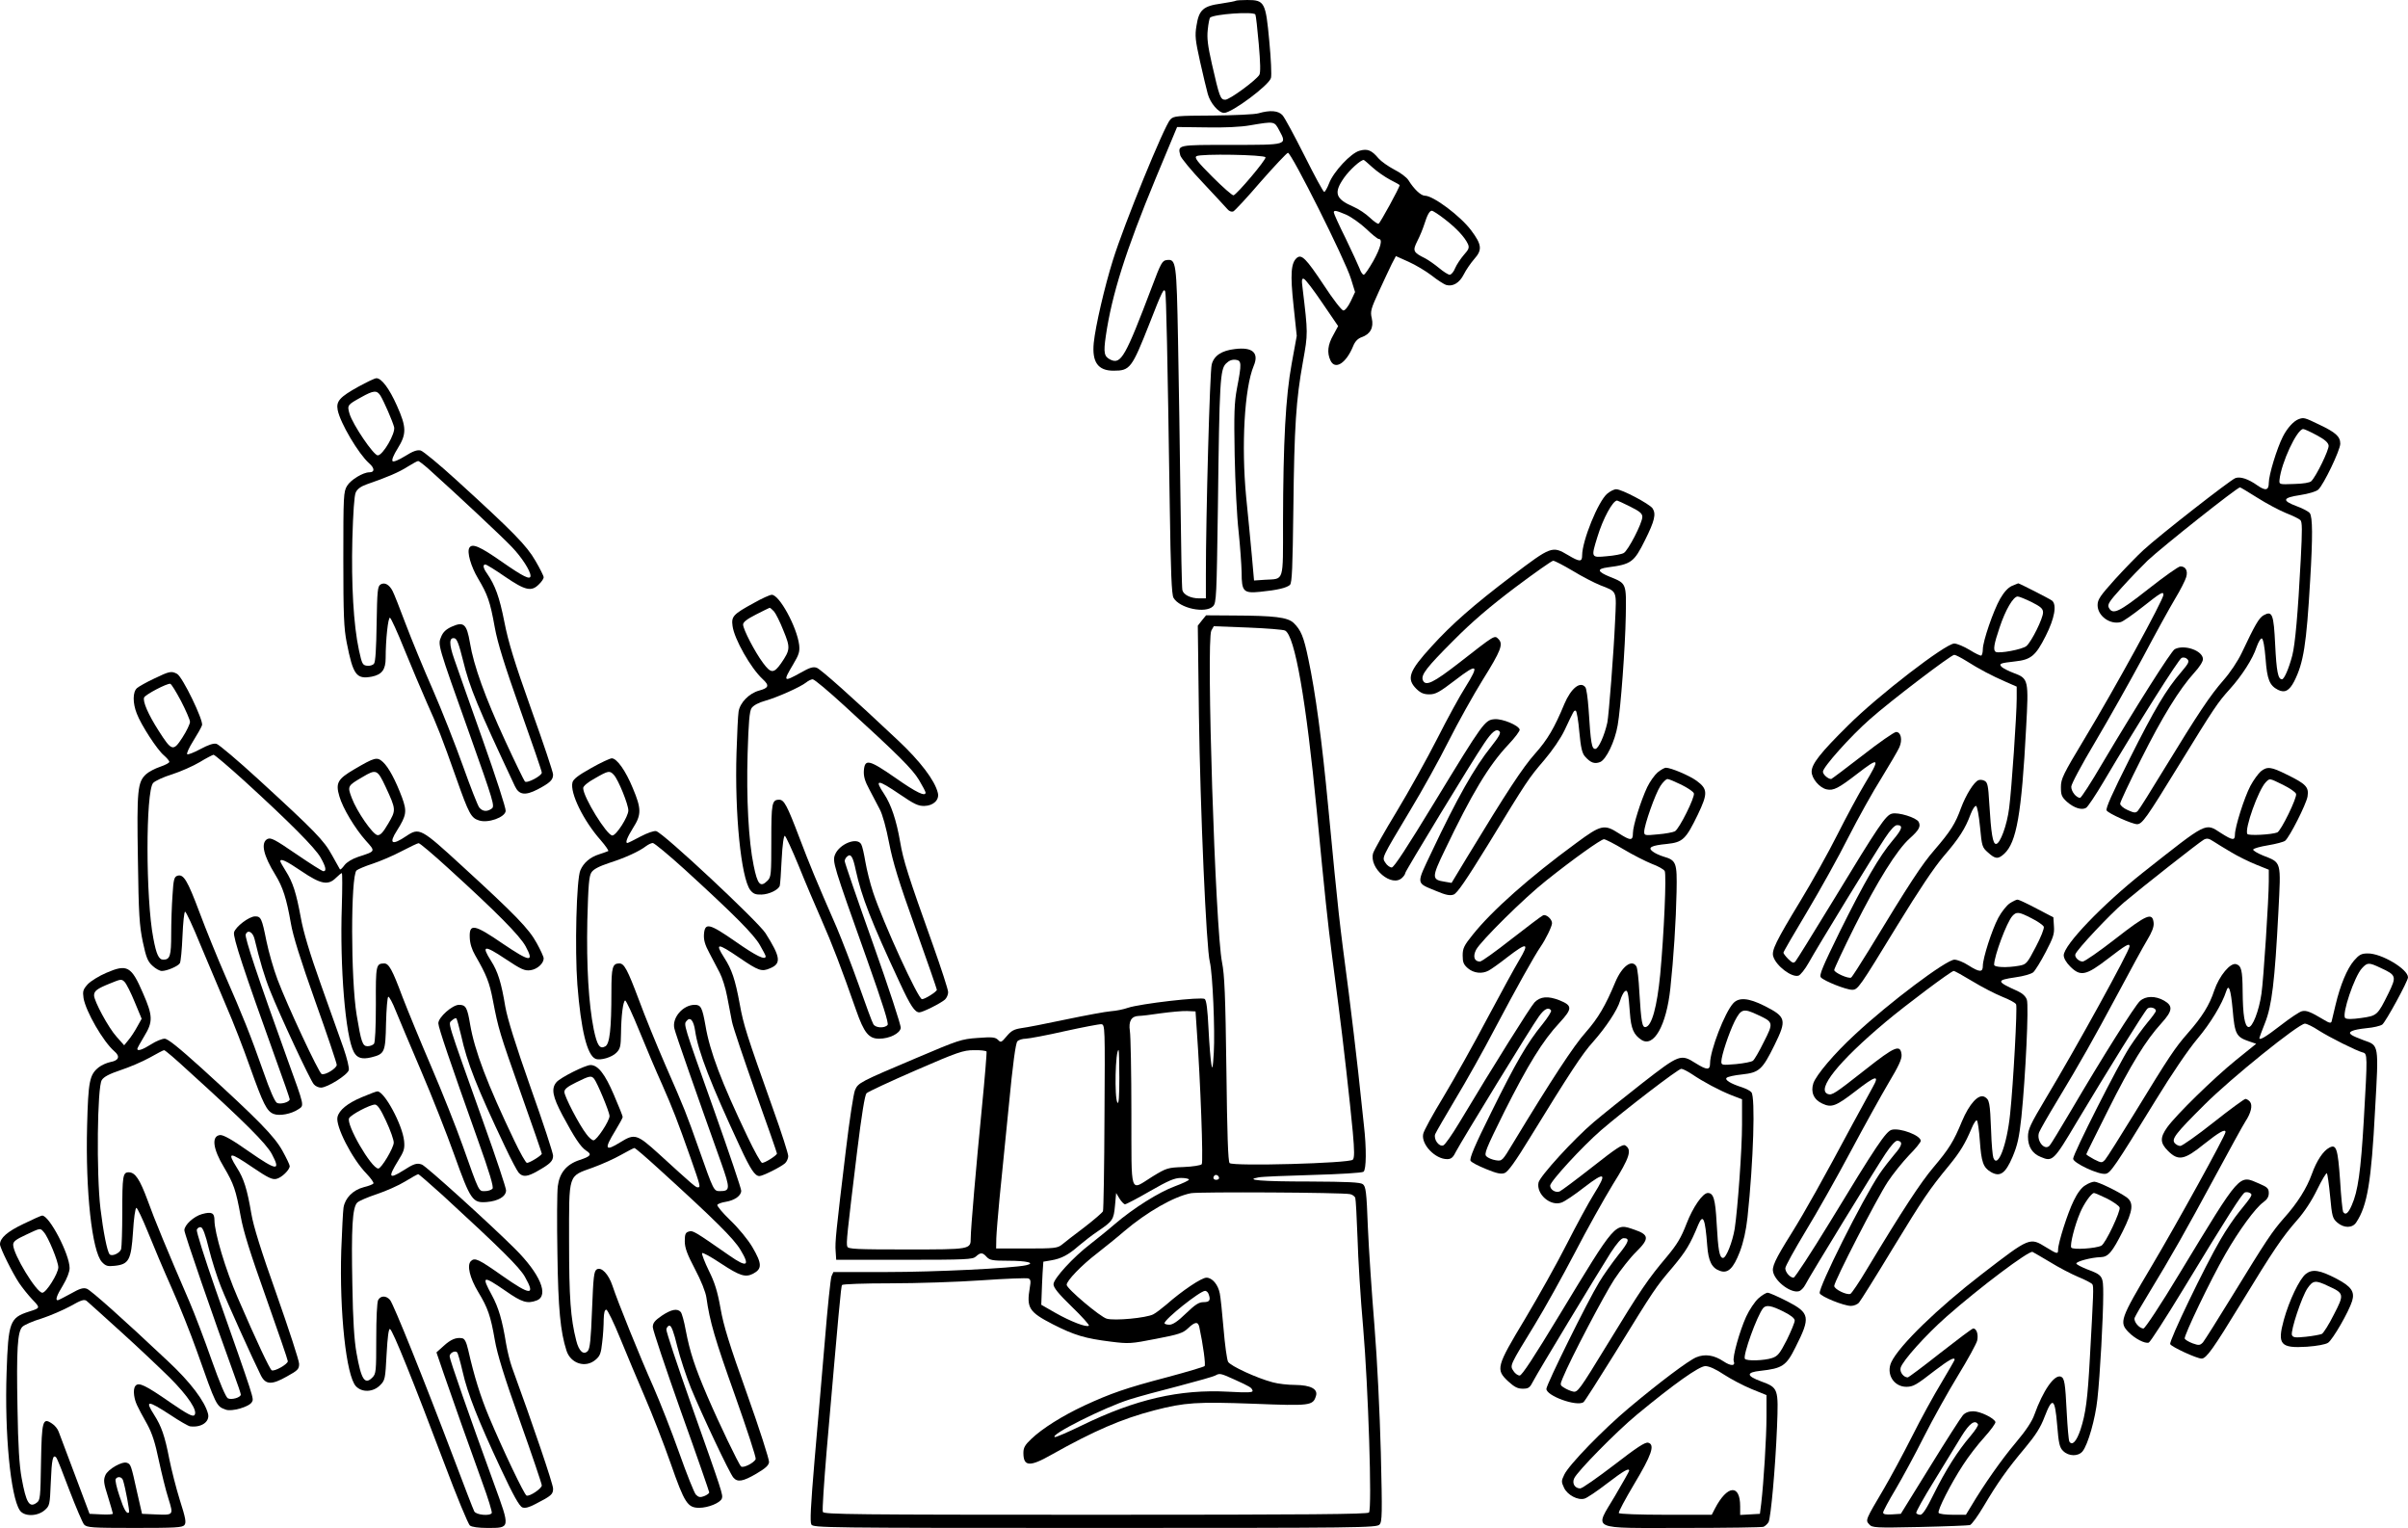 <?xml version="1.0" standalone="no"?>
<!DOCTYPE svg PUBLIC "-//W3C//DTD SVG 20010904//EN"
 "http://www.w3.org/TR/2001/REC-SVG-20010904/DTD/svg10.dtd">
<svg version="1.0" xmlns="http://www.w3.org/2000/svg"
 width="1280pt" height="812pt" viewBox="0 0 1280 812"
 preserveAspectRatio="xMidYMid meet">
<g transform="translate(0,812) scale(0.1,-0.1)"
fill="#000000" stroke="none">
<path d="M6569 8116 c-2 -2 -37 -9 -78 -15 -95 -13 -118 -33 -131 -118 -9 -53
-6 -77 19 -190 16 -70 34 -148 41 -172 13 -49 58 -101 87 -101 41 0 240 148
249 186 4 15 0 103 -9 196 -19 206 -25 218 -117 218 -31 0 -59 -2 -61 -4z
m104 -73 c3 -5 11 -75 18 -156 9 -103 10 -154 3 -165 -19 -30 -158 -132 -181
-132 -26 0 -31 15 -71 190 -22 97 -27 138 -22 182 3 32 9 60 12 64 20 19 231
34 241 17z"/>
<path d="M6690 7518 c-19 -6 -128 -11 -242 -12 -193 -1 -209 -2 -227 -21 -32
-33 -246 -557 -305 -747 -44 -140 -93 -351 -102 -440 -10 -102 22 -148 105
-148 88 0 97 12 191 250 69 177 77 191 84 170 5 -15 12 -325 24 -1140 5 -349
10 -471 20 -487 32 -56 170 -85 210 -45 18 18 19 52 26 533 8 666 12 726 43
757 16 16 32 22 51 20 32 -4 33 -18 7 -153 -14 -76 -16 -131 -12 -355 3 -146
12 -328 21 -405 8 -77 15 -175 16 -217 0 -102 10 -112 99 -103 91 9 141 21
158 37 11 11 14 91 18 404 5 440 14 578 51 782 27 151 27 149 -2 391 -6 44 -4
53 7 49 8 -2 52 -60 98 -128 l84 -123 -26 -48 c-29 -51 -34 -93 -15 -134 24
-53 83 -17 121 76 10 25 25 40 45 47 46 16 65 51 54 100 -9 37 -5 50 38 144
26 57 57 122 68 145 l22 42 67 -30 c38 -17 93 -50 123 -73 30 -24 65 -46 76
-50 36 -11 72 10 95 56 12 24 37 60 56 82 43 48 40 76 -17 152 -57 76 -201
184 -246 184 -21 0 -58 35 -87 82 -10 16 -44 41 -76 57 -32 17 -69 43 -83 59
-37 44 -59 53 -101 41 -46 -12 -139 -112 -162 -173 -10 -26 -22 -46 -26 -46
-5 0 -52 87 -105 193 -53 105 -105 202 -117 215 -22 24 -65 28 -127 10z m110
-91 c42 -78 46 -77 -255 -77 -289 0 -285 1 -271 -56 4 -14 59 -81 122 -147 63
-67 121 -130 129 -139 8 -10 21 -15 30 -12 8 3 74 74 146 158 73 83 138 152
145 154 17 4 305 -570 335 -669 l22 -71 -23 -49 c-14 -29 -30 -49 -39 -49 -9
0 -54 58 -105 136 -93 140 -117 164 -142 144 -32 -27 -36 -87 -18 -254 l17
-161 -27 -148 c-32 -175 -45 -412 -46 -844 0 -322 7 -298 -95 -304 l-59 -4
-12 135 c-7 74 -20 214 -30 310 -26 272 -9 577 40 695 30 70 -6 102 -100 90
-70 -8 -111 -35 -123 -82 -10 -35 -31 -805 -31 -1115 l0 -128 -35 0 c-46 0
-84 19 -90 44 -3 12 -7 228 -10 481 -3 253 -9 633 -13 845 -8 418 -10 434 -60
428 -24 -3 -31 -15 -79 -143 -141 -372 -164 -412 -219 -387 -35 17 -39 35 -26
126 32 220 106 454 266 840 l113 271 154 -2 c94 -2 185 2 234 11 130 22 129
22 155 -27z m-73 -143 c4 -13 -152 -197 -170 -202 -7 -1 -57 43 -112 98 -81
81 -97 102 -85 110 22 14 362 8 367 -6z m568 -53 c24 -22 66 -51 94 -66 28
-14 51 -27 51 -29 0 -12 -104 -202 -112 -205 -5 -2 -26 13 -46 32 -21 20 -59
46 -87 58 -97 42 -107 74 -50 155 29 41 87 94 104 94 2 0 23 -18 46 -39z
m-139 -252 c27 -12 75 -46 106 -75 31 -30 61 -54 67 -54 22 0 10 -47 -29 -117
-23 -40 -45 -73 -51 -73 -6 0 -16 15 -22 33 -7 17 -40 90 -74 160 -35 70 -63
132 -63 138 0 13 12 11 66 -12z m524 -24 c61 -47 106 -95 123 -132 8 -19 5
-28 -22 -58 -17 -20 -38 -51 -46 -70 -7 -19 -21 -35 -29 -35 -8 0 -33 16 -57
36 -23 19 -56 42 -73 51 -65 32 -68 40 -42 92 13 25 29 64 36 86 17 54 29 75
41 75 6 0 37 -20 69 -45z"/>
<path d="M1905 6065 c-99 -55 -119 -77 -110 -124 13 -68 110 -232 167 -283 30
-26 31 -48 1 -48 -33 0 -99 -40 -118 -72 -19 -31 -20 -52 -20 -388 0 -299 3
-369 18 -445 34 -172 51 -196 133 -181 54 11 74 37 74 99 0 98 13 218 23 214
5 -1 40 -77 76 -167 37 -91 91 -218 119 -282 59 -131 79 -182 159 -408 65
-184 77 -207 119 -220 48 -16 138 16 142 50 2 14 -53 183 -121 375 -68 193
-137 386 -152 431 -29 82 -28 118 1 112 13 -2 24 -33 44 -113 37 -152 78 -249
277 -673 22 -47 55 -51 121 -17 66 35 82 50 82 79 0 12 -52 168 -116 346 -89
250 -122 357 -143 465 -26 132 -49 195 -92 257 -21 29 -24 48 -9 48 6 0 53
-29 105 -65 107 -73 140 -81 180 -40 14 13 25 30 25 37 0 7 -20 47 -44 88 -47
81 -114 150 -418 427 -92 84 -178 155 -192 159 -19 4 -40 -3 -83 -30 -34 -21
-61 -32 -66 -27 -6 6 5 33 27 68 48 77 47 113 -4 227 -41 92 -82 146 -109 146
-9 0 -52 -21 -96 -45z m117 -47 c19 -31 65 -137 73 -168 8 -33 -60 -150 -87
-150 -22 0 -132 162 -150 221 -13 46 -12 47 62 88 66 37 83 38 102 9z m256
-390 c158 -142 395 -364 443 -415 52 -54 99 -127 99 -153 0 -24 -38 -5 -153
75 -116 81 -157 99 -172 74 -14 -22 8 -99 46 -163 51 -86 64 -121 89 -260 15
-83 51 -198 135 -436 63 -177 115 -328 115 -336 0 -17 -79 -59 -90 -47 -4 4
-52 102 -105 217 -106 230 -167 398 -187 520 -17 100 -33 114 -96 86 -31 -14
-47 -29 -57 -54 -18 -43 -21 -35 152 -520 126 -355 134 -381 117 -393 -25 -18
-48 -16 -66 5 -8 9 -47 109 -87 221 -40 112 -112 295 -160 405 -49 111 -114
269 -145 351 -31 83 -62 161 -69 174 -18 35 -43 48 -64 35 -16 -10 -18 -33
-21 -209 -2 -130 -6 -203 -14 -212 -6 -8 -23 -13 -37 -11 -24 3 -27 10 -43 83
-29 134 -41 351 -35 591 4 138 10 231 18 247 8 18 27 32 58 43 108 37 173 65
218 94 26 16 51 30 56 30 4 0 29 -19 55 -42z"/>
<path d="M12220 5893 c-28 -10 -62 -48 -85 -93 -32 -63 -75 -204 -75 -246 0
-40 -17 -44 -60 -14 -49 35 -92 49 -118 39 -28 -11 -401 -302 -487 -381 -32
-29 -100 -99 -152 -156 -80 -89 -93 -108 -93 -138 0 -57 66 -105 123 -90 12 3
65 40 117 81 96 76 110 84 110 64 0 -26 -260 -501 -419 -764 -115 -191 -126
-214 -126 -258 0 -42 4 -52 32 -78 38 -33 79 -46 102 -32 9 5 51 68 93 139
182 308 400 653 415 658 9 4 23 1 30 -7 12 -12 7 -22 -32 -68 -81 -94 -142
-197 -275 -462 -92 -183 -128 -263 -122 -274 9 -16 136 -73 162 -73 27 0 50
33 220 310 191 311 208 336 273 408 64 71 122 161 142 223 10 28 22 48 28 46
7 -2 15 -44 20 -108 8 -110 21 -142 66 -165 36 -18 60 -5 86 45 50 99 65 194
85 538 14 233 13 335 -2 356 -7 9 -39 26 -70 37 -80 30 -75 45 19 59 45 7 85
19 96 29 28 25 117 210 117 244 0 38 -24 60 -113 102 -76 37 -81 38 -107 29z
m95 -86 c43 -23 61 -39 63 -55 3 -21 -65 -162 -92 -189 -7 -8 -44 -14 -91 -15
-80 -3 -80 -3 -78 22 9 90 93 270 126 270 6 0 39 -15 72 -33z m-316 -332 c47
-30 115 -66 151 -81 36 -14 71 -31 78 -38 10 -10 10 -52 2 -207 -15 -290 -30
-454 -45 -512 -18 -69 -43 -127 -55 -127 -21 0 -29 42 -36 183 -8 164 -15 183
-62 157 -25 -15 -45 -50 -116 -200 -21 -44 -61 -104 -97 -145 -71 -81 -135
-177 -314 -470 -70 -115 -133 -216 -141 -224 -11 -12 -19 -12 -54 4 -23 10
-40 25 -40 34 0 9 50 115 111 236 113 226 204 373 283 460 27 29 46 59 46 72
0 45 -99 80 -150 53 -19 -10 -207 -307 -385 -607 -59 -101 -112 -183 -118
-183 -20 0 -47 33 -47 59 0 14 54 115 129 241 70 118 183 319 251 445 67 127
145 268 172 313 28 46 54 98 59 115 10 34 -3 57 -31 57 -10 0 -86 -54 -170
-120 -156 -123 -189 -139 -210 -100 -9 17 0 32 68 107 44 49 106 113 138 144
79 74 476 389 491 389 3 0 44 -25 92 -55z"/>
<path d="M8543 5496 c-48 -41 -133 -250 -133 -328 0 -35 -13 -35 -75 2 -84 50
-90 47 -296 -109 -207 -157 -323 -259 -429 -376 -121 -132 -135 -172 -81 -226
23 -22 39 -29 69 -29 33 0 53 11 138 76 118 91 129 83 54 -37 -29 -45 -97
-169 -151 -276 -54 -106 -151 -280 -215 -386 -64 -105 -120 -205 -125 -221
-23 -81 101 -185 155 -130 9 8 16 20 16 25 0 9 356 596 419 688 42 63 65 81
82 64 8 -8 -3 -28 -44 -80 -89 -111 -182 -275 -317 -561 -83 -175 -85 -162 24
-207 52 -22 74 -26 93 -19 19 7 66 76 182 264 211 346 216 353 299 450 44 52
87 114 109 160 50 106 49 105 59 103 5 -1 14 -52 19 -112 8 -85 15 -114 30
-131 30 -34 51 -41 80 -30 32 12 79 108 94 196 16 90 40 411 43 581 3 174 4
172 -83 207 -69 28 -73 43 -12 51 124 16 139 27 197 144 52 104 60 140 40 170
-18 24 -163 101 -193 101 -11 0 -33 -11 -48 -24z m122 -68 c52 -26 65 -37 65
-55 0 -33 -76 -180 -99 -192 -10 -6 -51 -14 -90 -17 -84 -8 -84 -8 -50 102 30
99 82 194 105 194 2 0 33 -14 69 -32z m-306 -341 c49 -30 115 -64 147 -77 92
-36 87 -24 79 -195 -7 -160 -33 -493 -41 -535 -15 -68 -47 -140 -64 -140 -19
0 -24 27 -36 215 -4 55 -11 106 -17 113 -27 34 -76 -6 -111 -88 -53 -128 -90
-191 -156 -265 -66 -74 -150 -202 -360 -548 l-84 -139 -35 6 c-71 11 -72 21
-1 168 143 299 233 450 338 561 35 37 62 73 60 80 -7 23 -91 58 -133 55 -52
-4 -60 -15 -320 -442 -145 -238 -215 -346 -227 -346 -10 0 -25 11 -33 24 -20
30 -24 20 132 281 63 104 155 270 204 368 50 99 131 244 180 323 98 157 111
191 84 218 -21 21 -16 24 -207 -125 -139 -108 -181 -129 -195 -93 -10 28 20
67 162 209 100 101 194 181 329 283 104 78 195 142 202 142 8 0 54 -24 103
-53z"/>
<path d="M10694 5006 c-20 -9 -42 -33 -62 -68 -36 -63 -92 -226 -92 -268 0
-16 -4 -31 -8 -34 -4 -2 -32 11 -62 30 -30 18 -67 34 -82 34 -46 0 -406 -277
-564 -435 -148 -146 -194 -205 -194 -246 0 -36 42 -86 80 -94 36 -8 63 6 164
84 118 91 122 84 37 -57 -32 -53 -97 -174 -144 -267 -47 -94 -136 -253 -198
-355 -130 -214 -153 -262 -143 -293 15 -50 98 -113 134 -102 10 3 35 34 54 68
47 85 347 575 405 662 30 46 53 70 65 70 34 0 28 -21 -23 -81 -70 -82 -151
-222 -282 -486 -90 -184 -110 -230 -100 -242 16 -19 134 -66 166 -66 31 0 37
9 241 343 114 186 194 306 246 367 82 95 115 147 143 223 10 26 23 46 29 44 6
-2 15 -50 21 -111 10 -104 11 -109 43 -137 39 -35 53 -36 86 -6 65 60 92 211
116 668 14 256 13 263 -65 292 -27 10 -56 25 -64 32 -18 18 -10 21 70 30 85 9
110 30 163 135 48 95 60 166 34 188 -13 10 -174 92 -180 92 -2 -1 -17 -7 -34
-14z m106 -86 c49 -25 60 -35 60 -55 0 -31 -60 -153 -88 -178 -20 -18 -147
-42 -164 -31 -14 9 -9 41 21 129 31 94 73 165 96 165 9 0 42 -14 75 -30z
m-347 -313 c66 -42 136 -79 210 -111 l57 -25 0 -64 c0 -84 -27 -481 -40 -580
-11 -91 -48 -192 -70 -192 -17 0 -26 53 -36 218 -5 90 -9 109 -24 117 -10 6
-25 7 -33 4 -24 -9 -67 -78 -93 -148 -30 -83 -55 -123 -142 -224 -66 -76 -130
-173 -346 -529 -48 -78 -91 -145 -96 -148 -14 -8 -90 26 -90 40 0 7 49 112
109 232 120 239 225 408 293 468 49 44 59 63 47 87 -12 23 -109 53 -142 44
-33 -8 -69 -61 -312 -461 -104 -170 -194 -316 -201 -324 -10 -11 -16 -9 -38
12 -14 14 -26 30 -26 34 0 5 57 103 126 218 69 116 168 293 219 395 52 102
131 244 176 315 44 72 87 145 95 163 18 40 9 82 -17 82 -10 0 -91 -56 -179
-125 -89 -69 -164 -125 -166 -125 -17 0 -44 24 -44 39 0 24 147 189 251 280
107 95 430 341 447 341 7 0 36 -15 65 -33z"/>
<path d="M4008 4916 c-112 -61 -121 -72 -114 -123 9 -69 97 -224 160 -282 37
-34 33 -47 -19 -61 -54 -15 -102 -65 -109 -112 -3 -18 -8 -116 -11 -218 -10
-324 24 -664 73 -730 16 -20 28 -25 60 -24 40 1 90 25 97 47 2 7 7 70 10 140
4 77 11 127 17 125 5 -2 38 -73 73 -158 34 -85 90 -216 123 -291 56 -127 103
-250 183 -478 42 -120 67 -151 122 -151 55 0 111 28 115 57 2 13 -64 214 -147
448 -83 233 -151 431 -151 439 0 7 6 19 14 25 19 16 30 -2 45 -74 31 -141 81
-270 234 -598 57 -123 80 -157 104 -157 17 0 112 47 136 68 9 8 17 26 17 39 0
14 -37 127 -81 251 -131 366 -158 451 -174 547 -20 116 -48 199 -85 255 -54
81 -37 80 84 -2 76 -52 98 -62 130 -61 48 1 81 33 71 70 -16 66 -94 168 -210
277 -246 232 -411 378 -433 387 -19 7 -37 2 -86 -26 -92 -51 -95 -48 -40 44
31 52 36 68 32 104 -12 95 -106 268 -146 266 -9 0 -52 -19 -94 -43z m106 -45
c9 -10 32 -55 50 -101 38 -92 37 -103 -12 -175 -39 -55 -54 -55 -96 2 -44 59
-106 179 -106 204 0 13 21 29 68 53 37 19 70 35 73 36 3 0 13 -8 23 -19z m376
-503 c288 -263 359 -334 395 -393 19 -32 35 -62 35 -67 0 -23 -49 0 -160 78
-140 97 -163 103 -168 39 -2 -30 5 -56 29 -100 17 -33 42 -80 55 -105 15 -27
35 -101 50 -179 20 -103 51 -205 140 -453 63 -176 114 -324 114 -328 0 -10
-63 -50 -79 -50 -20 0 -205 403 -260 568 -16 48 -34 121 -41 162 -7 41 -16 83
-22 93 -21 40 -115 3 -139 -54 -15 -38 -11 -51 170 -559 85 -240 116 -339 109
-347 -16 -19 -66 -16 -76 5 -6 9 -40 102 -77 207 -37 104 -90 241 -117 305
-114 261 -143 332 -199 479 -65 171 -81 201 -107 201 -39 0 -42 -18 -42 -217
0 -180 -1 -194 -20 -213 -38 -38 -53 -23 -74 81 -27 130 -39 357 -32 594 5
168 10 225 21 242 10 14 36 29 73 39 64 18 187 73 217 97 11 9 27 17 35 17 9
0 85 -64 170 -142z"/>
<path d="M6389 4823 l-22 -28 6 -475 c7 -496 39 -1239 58 -1312 15 -61 28
-365 21 -483 -5 -83 -7 -93 -13 -60 -4 22 -11 106 -15 188 -5 103 -11 150 -20
158 -16 13 -344 -25 -409 -47 -22 -8 -62 -16 -90 -18 -27 -2 -135 -22 -240
-44 -104 -22 -211 -43 -237 -46 -38 -6 -53 -14 -77 -43 -28 -33 -31 -35 -46
-19 -15 14 -30 16 -108 10 -88 -6 -103 -12 -327 -107 -300 -127 -308 -131
-325 -170 -8 -18 -30 -162 -49 -322 -52 -432 -58 -486 -54 -535 l3 -45 361 0
c331 0 364 2 381 17 25 23 36 23 58 -2 16 -17 31 -20 114 -20 100 0 148 -12
95 -24 -73 -16 -486 -36 -742 -36 l-282 0 -10 -22 c-5 -13 -21 -165 -35 -338
-15 -173 -39 -461 -55 -639 -21 -249 -25 -329 -17 -343 11 -17 69 -18 1508
-18 1412 0 1497 1 1512 18 14 15 15 55 7 382 -6 218 -19 490 -34 675 -14 171
-30 406 -35 524 -7 190 -11 216 -27 228 -14 10 -79 13 -283 14 -257 0 -350 8
-271 22 19 4 150 9 290 13 142 4 261 11 268 17 15 12 16 126 2 247 -5 47 -19
173 -30 280 -12 107 -34 296 -50 420 -54 412 -53 399 -110 995 -33 349 -68
608 -105 781 -25 122 -40 156 -79 194 -33 30 -102 38 -318 39 l-147 1 -22 -27z
m442 -54 c52 -27 112 -370 169 -964 43 -450 58 -588 80 -760 11 -82 26 -204
35 -270 23 -175 62 -520 76 -672 9 -101 9 -136 0 -146 -15 -19 -636 -36 -655
-18 -8 9 -13 153 -17 499 -5 390 -10 503 -23 567 -36 179 -85 1710 -57 1764
l13 23 182 -7 c99 -4 188 -11 197 -16z m-469 -2129 c19 -265 35 -696 26 -707
-5 -6 -47 -13 -97 -15 -84 -3 -90 -5 -164 -50 -124 -77 -112 -113 -113 337 0
215 -4 411 -8 436 -8 52 8 79 47 80 12 0 65 6 117 14 52 7 115 13 140 12 l45
-2 7 -105z m-491 -454 c-1 -269 -5 -495 -8 -503 -3 -7 -48 -46 -100 -86 -52
-39 -106 -81 -119 -92 -23 -18 -40 -20 -187 -20 l-162 0 1 55 c1 30 9 125 17
210 9 85 31 305 49 489 22 231 37 338 46 347 7 8 28 14 45 14 18 1 111 18 207
40 96 21 184 38 194 37 20 -2 20 -13 17 -491z m-627 346 c2 -4 -9 -140 -25
-302 -30 -305 -59 -640 -59 -690 0 -60 -1 -60 -341 -60 -267 0 -310 2 -315 15
-7 17 -1 69 52 505 24 196 41 300 50 310 8 8 126 63 262 122 223 97 253 107
309 107 34 1 64 -3 67 -7z m706 -139 c0 -99 -3 -143 -10 -133 -17 26 -11 280
6 280 2 0 4 -66 4 -147z m530 -534 c0 -5 -7 -9 -15 -9 -15 0 -20 12 -9 23 8 8
24 -1 24 -14z m-160 -8 c0 -4 -33 -20 -74 -35 -85 -31 -222 -117 -321 -202
-38 -33 -97 -80 -130 -106 -89 -68 -195 -183 -195 -213 0 -18 26 -50 97 -119
54 -52 95 -98 91 -101 -11 -11 -97 22 -178 68 l-75 43 2 54 c1 30 3 82 5 115
l4 60 41 7 c54 9 91 28 148 78 26 22 72 58 104 79 76 52 81 59 88 135 l6 66
18 -30 c10 -16 24 -30 29 -30 6 0 66 31 133 70 98 56 130 70 165 70 23 0 42
-4 42 -9z m856 -77 c12 -2 24 -11 28 -19 3 -9 8 -104 12 -213 3 -108 16 -323
30 -477 27 -314 48 -962 31 -983 -7 -9 -310 -12 -1454 -12 -1280 0 -1444 2
-1449 15 -4 8 6 154 20 323 65 748 76 875 82 883 3 5 119 9 257 9 139 0 357 7
485 16 128 9 239 13 248 10 13 -5 14 -15 8 -49 -18 -108 -5 -129 123 -195 114
-58 171 -75 308 -92 96 -12 107 -11 240 15 121 23 144 31 170 56 37 35 53 37
60 7 20 -93 35 -202 28 -208 -4 -4 -94 -31 -199 -59 -221 -58 -300 -86 -441
-151 -119 -56 -222 -121 -281 -177 -34 -32 -42 -47 -42 -74 0 -73 33 -76 149
-10 226 127 374 191 547 236 162 42 226 46 528 35 302 -12 315 -10 331 41 12
37 -27 58 -110 59 -38 0 -92 6 -120 14 -84 22 -225 87 -237 109 -6 11 -17 90
-24 175 -7 84 -16 169 -20 188 -9 47 -40 84 -71 84 -26 0 -129 -69 -213 -143
-25 -21 -56 -45 -70 -52 -37 -19 -205 -35 -247 -23 -34 9 -213 160 -213 180 0
22 79 104 160 166 47 37 112 89 145 118 121 103 266 186 356 203 43 8 803 4
845 -5z m-752 -530 c13 -33 6 -44 -26 -44 -25 0 -44 -12 -94 -60 -43 -42 -70
-60 -88 -60 -14 0 -26 4 -26 8 0 21 189 172 216 172 6 0 15 -7 18 -16z m135
-454 c88 -40 94 -44 99 -60 4 -10 -20 -12 -129 -6 -258 14 -493 -40 -778 -179
-74 -36 -139 -64 -144 -62 -31 10 264 158 398 200 44 14 161 46 260 71 99 26
187 51 195 56 23 13 28 12 99 -20z"/>
<path d="M820 4514 c-41 -19 -83 -43 -92 -51 -23 -21 -23 -79 -1 -135 23 -61
109 -193 144 -222 16 -14 29 -29 29 -35 0 -5 -22 -17 -49 -26 -27 -9 -61 -27
-74 -39 -46 -42 -50 -83 -44 -451 4 -296 8 -353 26 -440 18 -84 26 -104 51
-127 17 -16 39 -28 50 -28 28 0 86 25 96 41 5 8 11 73 14 144 3 72 9 130 14
130 5 0 42 -79 81 -175 40 -96 102 -242 137 -325 36 -82 93 -229 127 -326 70
-196 89 -235 126 -249 31 -12 94 0 131 25 32 21 34 11 -58 265 -157 435 -228
649 -222 664 11 28 38 13 47 -24 27 -113 54 -205 84 -278 50 -126 213 -475
231 -494 8 -10 25 -18 38 -18 34 0 141 67 148 93 3 12 -9 62 -28 117 -19 52
-73 205 -121 340 -59 165 -93 280 -106 353 -24 131 -42 188 -80 248 -16 25
-29 49 -29 52 0 17 32 2 113 -53 102 -69 141 -77 183 -35 14 14 28 25 31 25 3
0 3 -80 0 -177 -11 -319 19 -692 64 -774 17 -32 44 -40 93 -28 71 18 75 26 78
182 2 75 7 138 12 140 5 1 23 -32 39 -73 17 -41 77 -185 135 -320 58 -135 137
-336 177 -448 86 -240 97 -256 172 -250 62 5 103 30 103 62 0 13 -53 173 -119
357 -202 567 -189 526 -169 546 10 9 20 14 24 11 3 -4 14 -44 25 -90 32 -146
83 -275 234 -593 31 -66 64 -128 72 -137 22 -25 47 -22 101 9 67 38 82 53 82
81 0 14 -53 176 -119 361 -82 233 -123 365 -135 431 -21 127 -39 186 -76 244
-53 83 -36 85 75 11 87 -58 104 -65 135 -61 36 5 70 36 70 63 0 8 -17 45 -37
81 -42 77 -113 150 -397 410 -219 201 -227 205 -296 159 -77 -52 -95 -41 -50
29 51 81 54 102 27 176 -35 93 -71 160 -101 188 -32 29 -43 26 -154 -39 -87
-51 -99 -72 -78 -143 18 -63 83 -171 141 -236 52 -58 53 -55 -42 -86 -32 -11
-60 -28 -72 -44 -11 -15 -21 -25 -24 -22 -2 3 -21 37 -42 75 -43 79 -91 128
-390 402 -110 101 -211 186 -224 190 -16 4 -43 -5 -86 -28 -35 -19 -67 -31
-70 -27 -4 4 10 35 32 70 22 35 43 72 47 84 8 26 -104 258 -133 273 -30 16
-40 14 -121 -25z m142 -119 c26 -50 47 -99 48 -111 0 -11 -18 -49 -40 -83 -49
-76 -57 -74 -127 36 -55 86 -85 155 -77 176 5 15 123 77 139 73 6 -1 31 -42
57 -91z m338 -426 c239 -218 376 -356 404 -406 28 -49 33 -73 15 -73 -6 0 -71
41 -144 91 -117 80 -135 89 -154 80 -36 -20 -21 -87 42 -189 41 -67 60 -127
83 -258 11 -66 51 -194 130 -416 63 -176 114 -328 114 -337 0 -18 -61 -56 -80
-49 -15 5 -184 367 -235 503 -21 55 -47 147 -59 205 -24 120 -29 130 -60 130
-32 0 -104 -55 -112 -85 -6 -26 51 -199 222 -674 41 -112 74 -208 74 -213 0
-15 -50 -29 -68 -19 -11 6 -39 70 -71 163 -70 199 -113 305 -204 513 -41 94
-102 244 -136 335 -65 173 -85 206 -118 196 -17 -6 -21 -19 -26 -104 -4 -53
-7 -147 -7 -207 0 -114 -6 -135 -42 -135 -24 0 -37 28 -53 114 -41 211 -41
780 -1 825 10 11 55 32 101 46 46 15 112 44 147 65 34 21 68 38 73 39 6 0 80
-63 165 -140z m750 -31 c56 -121 56 -123 13 -196 -28 -48 -42 -62 -57 -60 -25
4 -109 125 -136 197 -24 63 -23 65 56 111 74 44 80 42 124 -52z m335 -434
c254 -231 378 -356 409 -413 47 -87 24 -84 -120 13 -153 105 -180 110 -177 34
1 -32 11 -64 29 -95 60 -104 76 -144 94 -239 30 -155 34 -168 150 -497 61
-171 110 -314 110 -318 0 -9 -64 -49 -79 -49 -6 0 -36 53 -67 118 -144 301
-211 478 -235 618 -15 90 -23 104 -59 104 -35 0 -110 -66 -110 -98 0 -22 62
-204 209 -617 64 -178 86 -254 79 -262 -6 -7 -24 -13 -40 -13 -34 0 -29 -11
-118 240 -34 96 -109 285 -167 420 -58 135 -127 303 -154 373 -54 145 -72 177
-97 177 -43 -1 -45 -8 -44 -216 0 -124 -4 -204 -10 -211 -6 -7 -21 -13 -34
-13 -27 0 -34 21 -58 165 -32 192 -32 738 -1 769 8 7 46 23 86 36 39 13 108
42 153 66 44 23 86 43 91 43 6 1 78 -60 160 -135z"/>
<path d="M3142 4038 c-68 -38 -94 -58 -99 -76 -14 -56 58 -203 150 -307 26
-30 44 -56 40 -58 -5 -2 -26 -10 -48 -17 -48 -15 -83 -45 -100 -85 -21 -47
-30 -420 -16 -607 19 -242 52 -377 97 -395 26 -10 86 8 110 32 21 21 24 34 25
102 1 94 11 173 22 176 5 1 39 -72 76 -163 37 -91 91 -218 120 -282 58 -132
81 -191 152 -392 53 -151 54 -156 38 -156 -11 0 -24 11 -207 178 -116 105
-128 109 -204 62 -82 -51 -88 -38 -28 60 22 36 40 69 40 74 0 5 -21 58 -47
118 -47 110 -84 158 -124 158 -28 0 -161 -67 -181 -91 -29 -34 -21 -76 32
-176 65 -121 96 -168 126 -188 32 -20 25 -30 -36 -50 -69 -23 -106 -68 -115
-139 -4 -31 -5 -192 -2 -359 4 -294 16 -414 48 -514 22 -70 102 -95 155 -49
23 19 29 34 35 92 5 38 8 93 8 122 1 35 5 52 14 52 6 0 40 -69 74 -153 34 -83
93 -224 131 -312 38 -88 100 -246 137 -352 74 -212 90 -236 152 -236 47 0 111
26 120 49 7 20 4 29 -166 509 -72 204 -130 379 -129 390 2 11 9 20 17 20 10 0
23 -35 41 -110 15 -60 48 -160 73 -222 58 -141 205 -452 225 -475 22 -26 50
-22 122 20 49 29 66 44 68 62 1 14 -51 177 -117 362 -94 263 -125 363 -141
455 -16 90 -31 138 -62 200 -22 45 -38 87 -36 93 2 6 47 -19 101 -55 99 -65
129 -75 170 -54 49 26 48 53 -4 142 -23 39 -74 101 -117 142 -41 39 -72 77
-69 82 4 6 24 13 44 16 49 8 83 33 83 59 0 12 -65 204 -144 427 -165 464 -163
456 -146 476 19 23 37 2 45 -53 16 -111 84 -284 238 -615 57 -123 80 -157 104
-157 17 0 112 47 136 68 9 8 17 26 17 38 0 13 -36 126 -81 251 -140 394 -157
446 -177 558 -24 130 -42 183 -82 245 -51 80 -37 80 79 1 104 -71 120 -76 164
-57 61 25 57 59 -24 187 -39 61 -543 533 -581 542 -11 3 -46 -9 -84 -29 -35
-19 -66 -34 -69 -34 -13 0 -1 30 30 80 45 70 45 102 -1 211 -38 93 -85 159
-112 159 -9 0 -59 -23 -110 -52z m121 -36 c24 -26 77 -157 77 -189 0 -33 -64
-133 -85 -133 -29 0 -155 204 -155 252 0 10 24 31 63 52 71 41 78 42 100 18z
m377 -503 c266 -243 367 -345 399 -401 17 -29 31 -56 31 -60 0 -23 -50 1 -160
78 -140 97 -163 103 -168 39 -2 -30 5 -56 29 -100 17 -33 42 -80 55 -105 13
-25 31 -81 39 -125 8 -44 20 -105 26 -135 6 -30 63 -198 125 -374 63 -175 114
-322 114 -326 0 -10 -63 -50 -79 -50 -6 0 -41 62 -77 138 -139 291 -201 454
-224 592 -17 95 -24 110 -57 110 -63 0 -123 -70 -108 -127 5 -25 118 -347 249
-714 48 -136 48 -149 -7 -149 -33 0 -33 0 -112 224 -66 187 -75 211 -179 448
-46 106 -109 260 -139 342 -62 165 -79 196 -105 196 -36 0 -42 -20 -42 -150 0
-198 -9 -279 -33 -291 -29 -16 -43 5 -61 91 -27 136 -39 335 -34 578 5 188 9
237 22 256 11 17 40 32 97 51 84 27 158 61 194 89 11 8 27 16 35 16 8 0 85
-64 170 -141z m-482 -1112 c17 -21 82 -177 82 -198 0 -26 -68 -129 -85 -129
-8 0 -25 15 -38 33 -39 50 -117 201 -117 224 0 15 16 28 63 51 71 35 80 37 95
19z m344 -479 c296 -269 399 -371 434 -430 53 -87 35 -96 -58 -31 -190 132
-195 135 -217 128 -17 -5 -21 -14 -21 -51 0 -35 12 -68 54 -148 33 -62 57
-123 61 -152 18 -128 45 -220 152 -520 63 -178 113 -330 110 -338 -8 -20 -67
-50 -78 -39 -14 14 -118 231 -179 373 -67 156 -93 236 -115 351 -8 45 -20 88
-26 96 -18 21 -50 15 -101 -19 -38 -26 -48 -39 -48 -61 0 -15 68 -217 150
-449 83 -231 150 -425 150 -429 0 -5 -12 -14 -27 -20 -21 -8 -30 -6 -44 8 -9
10 -49 110 -89 223 -40 113 -102 270 -137 350 -71 159 -191 456 -217 536 -21
63 -59 103 -84 88 -15 -10 -18 -39 -25 -215 -6 -158 -11 -207 -23 -219 -22
-23 -47 -1 -61 56 -30 118 -38 226 -38 526 0 366 -7 345 126 393 47 17 114 47
149 67 36 20 68 37 72 37 4 1 62 -49 130 -111z"/>
<path d="M8811 4015 c-16 -14 -41 -49 -55 -78 -35 -75 -76 -206 -76 -244 0
-42 -12 -42 -76 -1 -76 49 -94 45 -225 -52 -249 -182 -449 -360 -551 -488 -46
-57 -53 -72 -53 -110 0 -36 5 -48 28 -68 31 -26 75 -31 110 -12 12 6 56 37 98
70 108 83 121 80 63 -17 -20 -33 -95 -170 -167 -305 -71 -135 -176 -322 -233
-417 -57 -94 -107 -184 -109 -200 -11 -55 64 -133 127 -133 22 0 32 8 49 43
30 57 400 662 439 715 29 41 52 52 65 32 3 -5 -17 -37 -45 -72 -82 -100 -143
-206 -272 -467 -90 -181 -118 -248 -111 -260 5 -8 42 -28 83 -44 56 -23 79
-28 98 -21 18 7 56 59 136 190 207 337 278 446 334 507 68 77 129 168 144 219
6 21 17 43 24 49 16 13 20 -4 28 -115 6 -83 20 -115 61 -142 66 -43 133 77
154 274 17 158 30 359 33 513 3 155 -1 167 -70 187 -20 6 -46 18 -57 27 -28
21 -8 32 76 40 84 9 100 24 164 156 54 113 53 136 -7 180 -39 28 -136 69 -163
69 -7 0 -27 -11 -44 -25z m126 -65 c34 -17 64 -37 67 -46 7 -19 -78 -190 -101
-202 -10 -5 -51 -13 -90 -16 -70 -7 -73 -6 -73 14 0 35 59 202 86 243 13 20
30 37 38 37 7 0 40 -14 73 -30z m-306 -344 c50 -30 118 -64 150 -77 33 -12 63
-29 68 -38 10 -20 -4 -335 -24 -550 -17 -173 -45 -273 -77 -279 -19 -4 -24 25
-34 188 -3 63 -10 123 -15 133 -23 42 -77 3 -113 -83 -52 -125 -91 -191 -156
-265 -64 -71 -185 -256 -386 -588 -59 -98 -59 -98 -93 -93 -19 3 -41 12 -50
21 -13 13 -3 38 96 238 125 248 203 376 293 472 69 75 69 91 0 119 -61 24
-102 21 -133 -11 -23 -25 -214 -329 -401 -641 -38 -63 -75 -116 -84 -119 -23
-9 -53 33 -43 60 5 12 54 96 108 187 55 91 150 260 211 377 110 208 208 384
242 433 26 38 60 107 60 124 0 21 -30 48 -47 42 -8 -3 -83 -60 -168 -126 -84
-66 -159 -120 -168 -120 -30 0 -39 26 -21 62 23 45 257 277 374 369 139 111
290 219 306 219 8 0 55 -24 105 -54z"/>
<path d="M12018 4021 c-13 -11 -39 -46 -56 -78 -32 -61 -82 -218 -82 -259 0
-32 -13 -30 -73 8 -87 56 -68 65 -417 -210 -213 -169 -420 -384 -420 -439 0
-15 13 -38 34 -59 55 -55 84 -49 201 41 95 73 115 85 115 66 0 -24 -287 -545
-444 -806 -84 -141 -96 -166 -96 -206 0 -53 23 -90 69 -108 61 -26 68 -20 189
184 164 274 362 592 377 605 14 12 45 3 45 -12 0 -5 -20 -33 -44 -61 -24 -29
-67 -88 -96 -132 -61 -95 -300 -566 -300 -593 0 -22 135 -86 172 -80 26 3 50
38 266 390 87 142 174 270 223 328 69 82 131 184 153 253 13 41 24 10 34 -99
11 -130 19 -145 87 -168 l38 -13 -109 -88 c-117 -95 -315 -288 -364 -356 -39
-55 -38 -83 4 -125 55 -55 87 -49 192 36 78 62 114 83 114 64 0 -18 -261 -491
-393 -713 -167 -281 -173 -298 -123 -350 34 -35 88 -63 108 -56 8 3 90 130
183 283 238 392 313 509 328 515 8 3 20 1 27 -3 15 -9 14 -12 -58 -101 -24
-29 -69 -95 -99 -147 -82 -140 -274 -538 -267 -555 5 -14 141 -77 167 -77 25
0 63 54 207 290 176 289 222 356 300 445 39 44 79 105 107 163 25 51 48 90 52
87 3 -4 11 -59 17 -122 10 -108 13 -118 38 -140 36 -31 81 -30 101 1 59 89 80
215 100 599 20 351 21 340 -61 369 -27 10 -56 22 -64 28 -24 16 4 28 80 36 36
3 73 12 83 19 18 13 137 231 137 251 0 44 -143 129 -215 127 -33 0 -45 -7 -72
-38 -37 -43 -73 -130 -98 -235 -10 -41 -19 -81 -21 -88 -3 -11 -13 -9 -42 9
-70 42 -93 51 -116 45 -13 -3 -64 -37 -114 -76 -79 -61 -112 -81 -112 -66 0 3
14 39 30 80 36 90 52 220 71 589 14 275 18 261 -83 301 -29 12 -52 26 -51 31
1 6 37 16 80 23 42 7 83 18 90 24 24 20 112 194 119 235 8 50 -8 67 -111 117
-82 41 -103 44 -137 17z m118 -72 c34 -17 66 -38 69 -48 7 -18 -80 -197 -100
-205 -32 -12 -153 -18 -159 -8 -16 26 59 235 98 275 22 22 18 22 92 -14z
m-276 -358 c36 -22 96 -51 133 -66 l67 -27 0 -62 c0 -91 -28 -524 -39 -597
-13 -91 -48 -181 -69 -177 -20 4 -30 62 -31 193 -1 110 -7 132 -34 141 -31 10
-90 -61 -117 -140 -25 -77 -65 -141 -140 -226 -70 -80 -99 -124 -280 -420 -79
-129 -151 -243 -160 -253 -17 -18 -19 -18 -59 2 -22 12 -41 24 -41 27 0 3 52
107 115 233 123 246 202 373 284 463 60 66 63 92 15 120 -47 27 -99 26 -129
-2 -28 -26 -200 -299 -365 -580 -57 -96 -108 -181 -115 -188 -27 -30 -72 27
-56 70 5 13 47 87 95 166 128 212 190 323 324 572 66 124 136 252 156 285 25
41 36 70 34 90 -6 59 -36 46 -203 -84 -86 -67 -164 -121 -174 -121 -21 0 -45
24 -39 39 9 26 183 211 258 275 100 84 396 317 425 334 16 8 26 7 50 -9 17
-11 59 -37 95 -58z m795 -615 c83 -38 85 -45 41 -135 -58 -117 -60 -119 -145
-131 -49 -7 -78 -7 -85 0 -19 19 49 221 89 264 29 32 37 32 100 2z m-330 -332
c60 -38 200 -108 234 -117 26 -6 26 -13 6 -360 -16 -272 -31 -378 -64 -452
-19 -44 -34 -55 -46 -35 -3 5 -11 81 -16 167 -12 169 -20 194 -57 174 -33 -17
-68 -70 -93 -140 -27 -75 -76 -154 -148 -234 -65 -74 -95 -120 -271 -407 -79
-129 -151 -243 -160 -254 -16 -16 -21 -17 -55 -5 -21 8 -39 19 -42 25 -5 15
136 310 216 449 72 126 160 246 202 276 20 14 29 29 29 48 0 25 -7 32 -49 50
-112 48 -94 69 -425 -476 -98 -163 -184 -293 -192 -293 -23 0 -54 38 -47 57 4
10 37 68 74 128 123 202 199 337 346 609 80 148 155 285 168 305 31 47 40 87
25 106 -7 8 -18 15 -24 15 -6 0 -83 -56 -170 -125 -87 -69 -167 -125 -176
-125 -10 0 -23 7 -30 15 -18 22 3 50 159 205 140 140 500 430 533 430 10 0 43
-16 73 -36z"/>
<path d="M10684 3320 c-17 -11 -45 -46 -62 -78 -34 -64 -82 -214 -82 -255 0
-35 -17 -35 -77 3 -26 17 -59 30 -74 30 -43 0 -348 -229 -528 -397 -110 -101
-207 -216 -222 -260 -15 -47 2 -87 48 -108 49 -23 72 -14 176 66 108 84 130
89 92 22 -15 -27 -63 -115 -108 -198 -158 -295 -250 -460 -324 -579 -89 -142
-106 -180 -97 -209 15 -52 95 -110 136 -99 10 2 26 18 34 34 25 49 374 618
426 696 32 48 55 72 65 70 29 -5 25 -25 -17 -73 -22 -26 -58 -72 -79 -103 -90
-134 -328 -609 -318 -635 7 -18 128 -67 166 -67 15 0 35 8 43 18 8 9 89 138
179 287 163 267 192 311 300 442 58 71 85 115 119 196 11 27 24 46 28 43 5 -3
12 -52 16 -108 8 -114 18 -142 58 -166 49 -29 78 -9 116 80 26 62 35 101 47
212 22 216 40 592 29 623 -6 18 -23 34 -49 46 -114 51 -115 58 -13 73 45 6 85
18 96 27 10 9 40 57 66 107 40 77 47 96 44 137 l-3 48 -90 47 c-49 26 -94 47
-100 47 -5 1 -24 -8 -41 -19z m115 -80 c32 -16 61 -36 65 -45 3 -9 -15 -55
-43 -108 -46 -88 -50 -92 -87 -99 -66 -12 -134 -9 -134 5 0 46 67 226 97 259
22 24 34 23 102 -12z m-314 -335 c49 -30 121 -67 158 -82 38 -15 72 -33 74
-41 7 -17 -15 -421 -32 -582 -17 -166 -66 -293 -89 -233 -4 10 -10 74 -12 143
-6 153 -9 167 -35 181 -32 17 -81 -37 -120 -130 -44 -107 -69 -147 -151 -244
-68 -80 -167 -231 -353 -540 -42 -71 -83 -131 -89 -133 -20 -8 -86 25 -86 42
0 25 228 468 285 554 27 41 78 104 112 140 35 35 63 70 63 77 0 29 -109 70
-154 59 -31 -8 -82 -84 -331 -494 -98 -160 -184 -292 -191 -292 -19 0 -44 29
-44 50 0 11 49 99 108 197 60 98 167 288 239 423 72 135 163 299 202 365 54
90 71 127 69 150 -6 57 -35 45 -192 -79 -164 -129 -178 -138 -200 -130 -62 24
56 172 306 382 107 90 350 272 363 272 6 0 50 -25 100 -55z"/>
<path d="M565 2950 c-38 -16 -83 -44 -99 -61 -25 -28 -27 -37 -22 -73 12 -71
104 -231 164 -283 32 -27 24 -49 -21 -57 -19 -4 -47 -16 -62 -28 -49 -39 -56
-73 -62 -312 -9 -347 26 -666 79 -723 20 -21 30 -24 67 -20 76 8 88 30 98 180
4 70 12 128 18 128 5 0 32 -57 61 -128 28 -70 85 -205 127 -299 42 -94 101
-243 132 -330 105 -297 105 -297 154 -315 32 -13 127 15 140 40 11 20 17 1
-193 598 -58 166 -103 309 -100 318 4 9 13 15 22 13 10 -2 24 -38 42 -113 15
-61 44 -152 64 -202 33 -84 172 -391 213 -473 25 -49 57 -51 138 -5 58 32 65
39 65 67 0 17 -54 182 -119 367 -83 233 -124 365 -135 431 -22 130 -40 187
-76 243 -55 88 -42 88 86 1 78 -53 102 -64 123 -59 28 6 71 48 71 68 0 7 -18
44 -39 82 -43 77 -128 164 -429 438 -123 111 -180 157 -197 157 -13 0 -46 -13
-72 -30 -44 -28 -73 -38 -73 -24 0 4 16 33 36 66 48 78 47 109 -6 230 -62 144
-84 156 -195 108z m151 -155 l37 -89 -24 -43 c-13 -24 -34 -56 -47 -71 l-22
-27 -40 45 c-43 47 -120 190 -120 220 0 24 16 36 86 64 56 23 60 24 76 8 10
-10 34 -58 54 -107z m286 -367 c298 -270 413 -385 443 -441 49 -92 27 -90
-121 13 -91 64 -136 89 -154 88 -47 -5 -39 -73 21 -172 51 -86 63 -120 88
-258 15 -84 51 -197 136 -436 63 -178 115 -329 115 -336 0 -16 -73 -57 -86
-48 -11 8 -79 151 -181 387 -64 147 -123 344 -123 410 0 40 -15 47 -66 33 -44
-12 -94 -58 -94 -86 0 -18 155 -467 264 -766 20 -54 36 -102 36 -107 0 -16
-50 -30 -69 -20 -11 7 -42 79 -86 203 -37 106 -90 245 -117 308 -119 275 -188
442 -223 540 -42 113 -66 150 -101 150 -31 0 -34 -19 -34 -215 0 -93 -3 -180
-6 -193 -6 -21 -48 -41 -61 -28 -13 13 -34 119 -49 243 -22 185 -17 647 7 683
11 18 41 33 100 53 46 15 116 45 154 66 39 22 73 40 77 40 5 1 63 -49 130
-111z"/>
<path d="M9213 2788 c-45 -49 -123 -251 -123 -319 0 -37 -16 -37 -77 1 -79 50
-86 47 -283 -106 -96 -75 -213 -169 -259 -208 -104 -88 -287 -288 -293 -321
-12 -61 63 -127 122 -106 16 5 71 42 122 82 111 85 122 77 50 -38 -27 -43 -91
-161 -143 -263 -51 -101 -152 -281 -223 -400 -153 -254 -156 -268 -89 -331 33
-30 50 -39 77 -39 32 0 38 5 57 42 23 45 331 554 411 681 33 50 56 77 68 77
35 0 30 -18 -29 -91 -32 -41 -78 -105 -101 -144 -61 -100 -280 -543 -280 -566
0 -37 160 -95 197 -71 6 4 80 120 165 257 215 349 217 352 308 459 72 86 94
122 138 229 25 58 36 32 47 -113 6 -82 24 -119 68 -134 42 -15 71 13 105 101
20 53 33 112 41 183 32 302 42 639 21 665 -6 8 -28 19 -48 26 -63 20 -95 40
-84 51 6 6 42 14 82 18 91 10 108 25 172 155 67 136 63 151 -54 210 -84 42
-135 46 -165 13z m132 -62 c82 -38 83 -41 31 -143 -24 -49 -50 -94 -58 -100
-7 -6 -48 -14 -90 -18 -73 -6 -78 -6 -78 13 0 32 40 152 71 215 34 66 46 70
124 33z m-352 -314 c62 -42 145 -86 210 -112 l57 -22 0 -134 c0 -132 -23 -448
-39 -554 -12 -71 -45 -155 -62 -155 -19 0 -26 40 -34 185 -7 129 -17 160 -47
160 -27 0 -79 -75 -113 -163 -29 -75 -50 -110 -105 -176 -98 -116 -137 -172
-315 -464 -151 -247 -159 -258 -184 -252 -14 3 -36 13 -48 21 -21 13 -21 15
-6 51 41 101 220 441 274 524 34 51 86 117 116 146 71 70 70 91 -9 118 -105
36 -95 47 -399 -454 -135 -223 -199 -321 -211 -321 -10 0 -25 11 -33 24 -20
30 -21 27 113 246 52 85 147 256 212 380 64 124 156 288 203 365 91 145 103
185 66 208 -13 8 -48 -15 -175 -115 -88 -69 -166 -127 -174 -130 -22 -8 -50
10 -50 31 0 22 170 207 270 294 127 109 411 327 427 327 8 0 33 -13 56 -28z"/>
<path d="M1923 2289 c-76 -32 -120 -68 -129 -105 -12 -47 77 -222 154 -301 23
-24 40 -48 37 -52 -2 -5 -26 -14 -51 -20 -58 -15 -100 -58 -108 -109 -3 -20
-8 -122 -12 -227 -10 -326 26 -667 78 -722 32 -34 91 -32 128 5 27 27 28 33
35 166 5 92 11 136 18 133 14 -4 128 -288 288 -712 66 -176 128 -326 137 -332
9 -8 46 -13 92 -13 124 0 123 -4 36 235 -133 365 -236 661 -236 677 0 18 29
33 40 21 4 -4 17 -50 29 -102 26 -116 83 -260 204 -518 66 -141 98 -198 114
-204 15 -5 35 0 69 18 86 44 94 52 94 82 0 24 -108 342 -219 646 -10 28 -24
84 -31 125 -20 124 -40 192 -76 258 -56 103 -48 105 73 22 87 -61 116 -70 166
-51 67 26 18 142 -117 276 -140 139 -470 437 -493 446 -27 10 -43 5 -102 -33
-74 -46 -79 -35 -25 53 32 51 36 65 32 106 -9 86 -105 264 -142 263 -6 0 -43
-14 -83 -31z m129 -126 c23 -49 41 -100 41 -115 0 -28 -66 -138 -82 -138 -37
0 -174 237 -155 268 12 20 110 71 137 72 13 0 30 -24 59 -87z m301 -395 c311
-286 407 -381 437 -433 58 -102 31 -101 -120 5 -128 90 -146 98 -167 78 -22
-22 -6 -89 39 -164 51 -84 66 -127 88 -254 13 -76 50 -196 134 -432 64 -180
116 -334 116 -342 0 -16 -64 -60 -81 -54 -12 4 -126 243 -200 419 -45 108 -78
213 -110 354 -10 43 -19 61 -32 63 -32 6 -61 -6 -99 -41 l-38 -34 39 -114 c48
-140 131 -373 205 -578 31 -84 53 -157 50 -162 -10 -17 -83 -10 -93 9 -5 9
-54 136 -109 282 -158 417 -321 822 -339 842 -21 24 -50 23 -63 -1 -6 -12 -10
-96 -10 -205 0 -175 -1 -187 -21 -207 -40 -40 -59 -11 -84 131 -12 67 -19 174
-22 362 -6 302 0 411 26 437 9 9 56 29 104 45 48 16 116 46 150 67 34 21 65
38 70 39 4 0 62 -51 130 -112z"/>
<path d="M11085 1821 c-20 -11 -43 -42 -62 -82 -32 -64 -83 -225 -83 -260 0
-25 -4 -24 -63 12 -88 54 -85 56 -342 -142 -235 -181 -439 -379 -481 -467 -30
-63 12 -132 80 -132 37 1 50 8 153 88 74 56 103 72 103 56 0 -3 -32 -58 -70
-122 -39 -64 -110 -193 -157 -287 -47 -93 -114 -217 -148 -275 -99 -168 -100
-168 -79 -191 16 -18 30 -19 268 -14 138 3 258 8 267 10 10 3 43 49 75 103 73
123 123 194 218 307 56 67 83 109 104 165 42 109 55 101 67 -42 8 -100 13
-121 32 -139 29 -29 80 -30 103 -2 29 36 68 173 79 278 14 124 31 439 31 556
0 99 -2 102 -87 134 -30 12 -55 25 -56 30 -2 11 81 33 129 34 41 1 62 27 118
138 55 111 59 152 19 181 -43 30 -150 82 -170 82 -10 0 -32 -8 -48 -19z m116
-71 c33 -17 63 -38 66 -47 7 -18 -75 -192 -97 -203 -30 -15 -152 -23 -160 -10
-8 13 18 118 47 185 20 48 60 105 74 105 5 0 37 -14 70 -30z m-304 -337 c45
-28 112 -63 150 -79 37 -15 71 -33 75 -39 8 -10 6 -49 -13 -390 -12 -222 -22
-297 -50 -383 -21 -62 -44 -87 -59 -63 -4 7 -10 77 -14 154 -8 159 -12 183
-31 191 -35 13 -95 -74 -141 -202 -12 -35 -45 -85 -100 -150 -75 -89 -169
-223 -236 -336 l-28 -46 -69 0 c-38 0 -72 4 -76 10 -8 12 65 156 130 255 28
44 80 111 114 148 34 38 60 74 58 80 -7 21 -81 57 -118 57 -24 0 -42 -7 -55
-21 -10 -11 -89 -134 -174 -272 l-156 -252 -47 -3 c-34 -2 -47 1 -47 10 0 7
30 63 66 123 36 61 104 186 151 280 47 93 129 240 181 325 52 85 98 169 102
186 7 32 -3 64 -21 64 -6 0 -84 -59 -175 -130 -91 -72 -169 -130 -173 -130
-22 0 -44 28 -38 51 10 37 133 174 244 272 177 156 437 351 457 344 6 -3 48
-27 93 -54z m-383 -862 c4 -5 -15 -33 -40 -63 -67 -78 -132 -181 -194 -306
-38 -78 -60 -112 -72 -112 -9 0 -19 4 -22 9 -3 5 40 82 96 172 55 90 121 197
145 237 42 68 71 89 87 63z"/>
<path d="M125 1616 c-86 -41 -125 -75 -125 -109 0 -19 66 -152 102 -206 17
-25 49 -65 70 -87 43 -45 43 -45 -17 -64 -103 -33 -111 -54 -120 -325 -11
-321 21 -657 70 -731 22 -34 92 -34 132 0 27 24 28 27 33 149 5 122 11 151 29
131 5 -5 36 -83 70 -174 35 -91 70 -173 78 -182 15 -16 41 -18 268 -18 216 0
254 2 265 15 11 13 7 36 -24 133 -20 64 -45 163 -56 218 -24 124 -42 174 -80
234 -51 80 -37 80 85 1 49 -33 97 -60 105 -61 60 -8 106 24 96 66 -17 67 -94
169 -211 278 -246 232 -411 378 -433 387 -19 7 -37 2 -86 -26 -35 -19 -66 -35
-69 -35 -14 0 -6 25 28 80 21 35 35 71 35 91 0 73 -108 280 -146 279 -5 0 -50
-20 -99 -44z m108 -44 c23 -25 77 -156 77 -187 0 -32 -64 -135 -85 -135 -31 0
-155 204 -155 255 0 17 14 28 68 53 79 37 75 37 95 14z m407 -527 c91 -82 208
-193 261 -245 100 -100 153 -180 132 -201 -9 -9 -39 7 -125 66 -137 95 -171
111 -188 90 -8 -9 -10 -29 -7 -50 6 -38 12 -51 70 -155 26 -48 42 -98 61 -190
15 -69 37 -160 51 -203 28 -91 29 -89 -71 -85 l-69 3 -27 118 c-31 141 -33
146 -53 153 -25 10 -102 -34 -115 -66 -11 -26 -9 -42 14 -114 14 -46 26 -87
26 -90 0 -4 -28 -6 -62 -4 l-62 3 -77 205 c-43 113 -82 217 -87 231 -5 15 -21
35 -36 44 -49 33 -54 16 -58 -206 -3 -186 -4 -202 -23 -215 -39 -29 -56 -1
-80 131 -12 65 -19 169 -22 372 -6 313 0 406 26 432 10 10 55 30 102 44 46 15
115 45 154 66 56 32 72 37 85 28 8 -7 89 -79 180 -162z m14 -792 c13 -41 36
-166 32 -170 -12 -12 -27 13 -51 87 -15 44 -24 84 -20 90 10 16 33 12 39 -7z"/>
<path d="M12257 1350 c-34 -27 -88 -140 -117 -244 -36 -131 -18 -152 123 -143
54 4 98 12 112 21 25 17 110 164 128 222 15 49 -4 77 -82 118 -90 47 -129 53
-164 26z m118 -64 c86 -39 87 -44 31 -152 -26 -52 -55 -98 -64 -103 -10 -4
-47 -11 -85 -15 -57 -6 -68 -4 -74 9 -8 22 52 204 83 249 29 42 42 44 109 12z"/>
<path d="M9347 1220 c-18 -16 -48 -60 -65 -97 -35 -77 -74 -217 -66 -237 10
-26 -15 -27 -54 -1 -51 34 -99 41 -145 22 -43 -18 -197 -134 -358 -269 -136
-114 -320 -303 -344 -355 -16 -33 -16 -38 -1 -70 18 -38 74 -68 109 -57 12 3
66 39 119 80 88 67 118 85 118 68 0 -3 -34 -64 -76 -135 -109 -184 -142 -169
367 -169 224 0 415 3 423 6 9 4 21 15 27 25 12 24 36 285 45 506 8 205 7 208
-85 242 -79 29 -80 48 -3 56 116 13 137 26 186 125 81 160 77 182 -43 244 -49
25 -96 46 -105 46 -8 0 -30 -13 -49 -30z m133 -70 c40 -20 60 -36 60 -48 0
-10 -19 -56 -42 -103 -37 -72 -48 -86 -78 -96 -42 -14 -137 -17 -145 -4 -11
19 64 227 97 269 16 19 44 14 108 -18z m-316 -335 c37 -24 103 -59 147 -77
l79 -32 0 -114 c0 -110 -15 -351 -28 -462 l-7 -55 -52 -3 -53 -3 0 46 c0 120
-69 113 -134 -12 l-17 -33 -244 0 c-139 0 -246 4 -250 9 -3 5 34 74 81 153 93
155 113 211 75 221 -16 4 -59 -24 -182 -119 -89 -68 -169 -124 -179 -124 -29
0 -45 27 -32 54 17 37 224 248 333 338 197 163 331 258 364 258 20 0 56 -16
99 -45z"/>
</g>
</svg>
